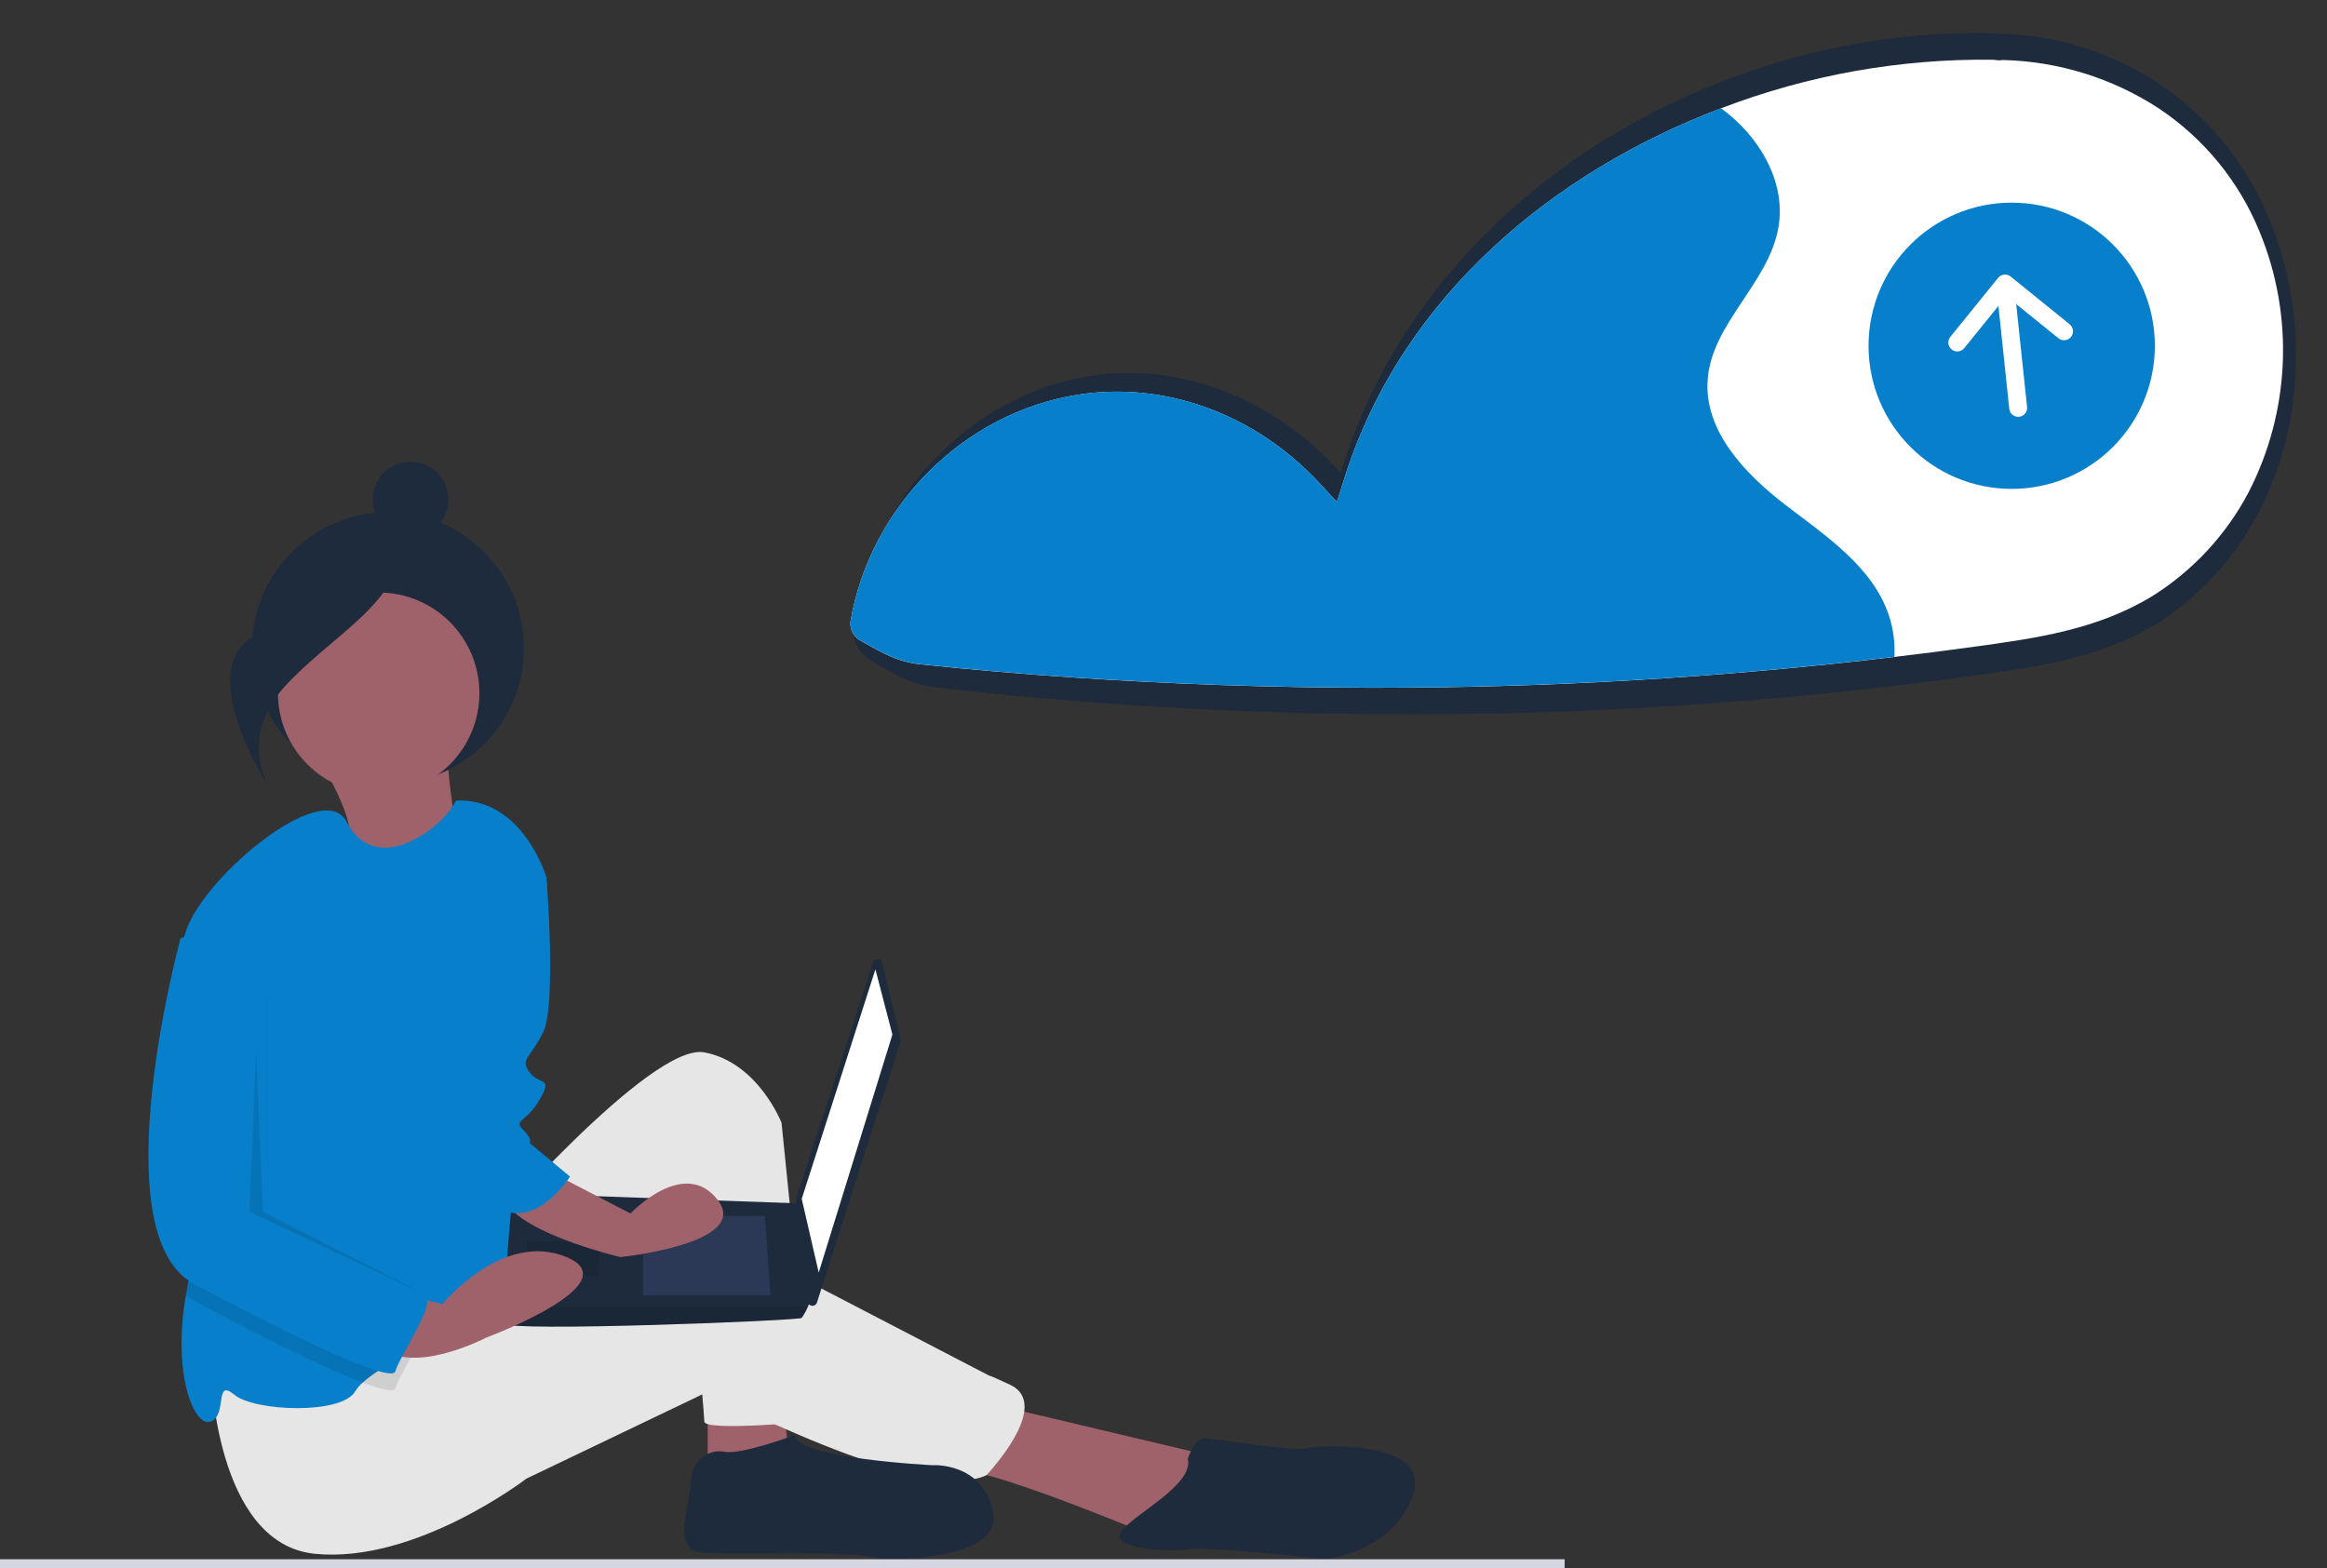 <?xml version="1.0" encoding="UTF-8"?>
<svg id="Layer_1" xmlns="http://www.w3.org/2000/svg" version="1.1" viewBox="0 0 791.31 533.42">
  <rect x="0" y="0" width="791.31" height="533.42" fill="#333333" stroke="none"/>
  <!-- Generator: Adobe Illustrator 29.8.2, SVG Export Plug-In . SVG Version: 2.1.1 Build 3)  -->
  <defs>
    <style>
      .st0 {
        fill: #2b3856;
      }

      .st0, .st1 {
        isolation: isolate;
      }

      .st2 {
        fill: #087fcb;
      }

      .st3 {
        fill: #d6d6e3;
      }

      .st4 {
        fill: #fff;
      }

      .st5 {
        fill: #9f616a;
      }

      .st6 {
        fill: #1d2b3d;
      }

      .st1 {
        opacity: .1;
      }

      .st7 {
        fill: #e6e6e6;
      }
    </style>
  </defs>
  <path id="Path_3373-116" class="st6" d="M772.18,75.82c-14.78-37.86-50.77-63.2-91.39-64.34-.44-.02-.84.11-1.28.13-.58-.12-1.16-.2-1.75-.23-92.7-2.78-193.34,54.34-221.81,149.53-21.63-24.29-53.49-38.1-85.47-33.02-40.79,6.48-73.68,41.73-80.41,84.23-.72,5.22,1.91,10.33,6.57,12.8,7.73,4.64,13.03,7.91,22.06,8.95,16.99,1.95,34,3.58,51.04,4.89,33.25,2.56,66.55,3.96,99.9,4.19,67.67.49,135.28-3.94,202.31-13.25,22.32-3.1,43.84-6.16,63.26-18.73,14.26-9.5,25.78-22.56,33.43-37.89,15.03-29.25,15.88-66.52,3.55-97.25Z"/>
  <path id="Path_3374-117" class="st4" d="M768.31,78.63c-6.97-16.98-18.84-31.5-34.1-41.7-15.83-10.36-34.25-16.08-53.16-16.52l-1.13.12-1.07-.08c-.35-.07-.7-.11-1.05-.13-31.61-.42-63.02,5.19-92.53,16.51-56.76,21.52-108.22,63.71-127.85,125.09l-2.79,8.81-6.29-6.76c-20.68-22.1-49.38-33.24-77.48-30.27-1.4.15-2.79.32-4.21.55-38.84,6.06-70.68,37.8-77.45,77.22-.26,2.84,1.31,5.52,3.91,6.68l.46.28c7.43,4.19,11.91,6.74,19.75,7.57,17.07,1.79,34.42,3.27,51.54,4.43,33.2,2.26,67.15,3.44,100.88,3.5,59.65.11,119.25-3.39,178.47-10.48,8.68-1.02,17.33-2.13,25.95-3.31,22.2-3.02,43.18-5.92,62.13-17.62,13.55-8.59,24.63-20.56,32.17-34.72,14.39-27.69,15.8-60.32,3.86-89.14Z"/>
  <path id="Path_3375-118" class="st2" d="M644.2,223.42c-59.23,7.09-118.83,10.59-178.47,10.48-33.72-.06-67.68-1.23-100.88-3.5-17.12-1.16-34.46-2.65-51.54-4.43-7.83-.83-12.32-3.38-19.75-7.57l-.46-.28c-2.6-1.16-4.18-3.85-3.91-6.68,6.77-39.41,38.61-71.16,77.45-77.21,1.42-.23,2.81-.41,4.21-.55,28.1-2.97,56.8,8.17,77.48,30.27l6.29,6.76,2.79-8.81c19.64-61.37,71.09-103.57,127.85-125.08,12.9,9.4,22.21,24.93,19.5,40.53-3.25,18.92-22.59,32.54-24.05,51.68-1.34,17.46,12.61,32.09,26.48,42.75,13.88,10.64,29.75,21.12,35.2,37.73,1.46,4.49,2.07,9.21,1.8,13.92Z"/>
  <circle id="Ellipse_529" class="st2" cx="684.09" cy="117.61" r="48.68"/>
  <path id="Path_3376-119" class="st4" d="M703.81,110.31l-20.07-16.24c-1.31-1.06-3.22-.86-4.28.45,0,0,0,0,0,0l-16.24,20.07c-1.06,1.31-.85,3.22.45,4.28,1.31,1.06,3.22.85,4.28-.45h0l11.62-14.36,3.7,35.05c.21,1.67,1.73,2.85,3.39,2.65,1.63-.2,2.8-1.65,2.66-3.28l-3.7-35.05,14.36,11.62c1.31,1.06,3.22.85,4.28-.45,1.06-1.31.85-3.22-.45-4.28h0Z"/>
  <path id="Path_3504-120" class="st5" d="M108.39,258.2s14.74,23.38,9.48,29.71,39.49,6.49,39.49,6.49c0,0-6.72-34.01-4.74-41.84l-44.23,5.64Z"/>
  <circle id="Ellipse_553" class="st6" cx="131.94" cy="220.45" r="46.22"/>
  <path id="Path_3505-121" class="st5" d="M240.65,470.97v27.4l27.4-5.71-2.28-19.41-25.12-2.28Z"/>
  <path id="Path_3506-122" class="st5" d="M339.21,478.02l75.47,17.89-21.37,27.13s-52.27-21.99-65.95-22.94c-13.67-.96,11.85-22.07,11.85-22.07Z"/>
  <path id="Path_3507-123" class="st7" d="M164.16,420.74s57.08-66.22,75.35-62.79,26.26,23.97,26.26,23.97l10.27,101.61s-36.53,3.42-36.53,0-6.85-76.49-6.85-76.49c0,0-53.66,118.73-82.2,39.96l13.7-26.26Z"/>
  <path id="Path_3508-124" class="st7" d="M71.68,465.27s1.14,59.81,35.39,63.24,71.93-25.56,71.93-25.56l61.65-29.54s73.07,38.67,94.76,28.39c0,0,22.83-23.97,7.99-30.83s-1.14,0-1.14,0l-87.91-45.67s-17.12-4.57-46.81,7.99-69.64,18.27-69.64,18.27l-66.22,13.7Z"/>
  <circle id="Ellipse_554" class="st5" cx="128.77" cy="235.79" r="34.25"/>
  <path id="Path_3509-125" class="st2" d="M177.86,331.69l-2.28,47.95s1.14,62.79-9.13,67.36c-5.2,2.31-15.63,6.94-25.28,12.01-7.24,3.79-14.03,7.81-17.82,11.27-1.01.85-1.87,1.86-2.57,2.98-4.57,7.99-34.25,6.85-41.1,1.14s-2.28,6.85-7.99,9.13c-5.53,2.22-13.19-15.89-8.49-42.93.15-.9.32-1.82.5-2.74,5.24-26.2-2.99-88.96-1.72-113.21.07-1.85.27-3.7.58-5.53,3.42-18.27,47.13-55.44,55.3-39.6,10.07,19.55,33.2,1.69,37.17-7.2,22.83-1.14,30.83,26.26,30.83,26.26l-7.99,33.1Z"/>
  <path id="Path_3510-126" class="st6" d="M270.34,488.1s-18.27,6.85-23.98,5.71-11.42,3.42-11.42,10.28-6.85,22.83,3.42,23.97,52.52-1.14,61.65,2.28c0,0,41.1,1.14,37.68-15.98s-20.55-15.98-20.55-15.98c0,0-46.81-2.28-46.81-10.27Z"/>
  <path id="Path_3511-127" class="st6" d="M403.92,496.11s2.28-6.85,5.71-6.85,30.83,4.57,34.25,3.42,43.38-3.42,36.53,15.98-29.68,21.69-29.68,21.69c0,0-41.1-4.57-46.81-3.42s-26.26,0-22.83-5.71,25.12-15.99,22.83-25.12Z"/>
  <path id="Path_3512-128" class="st6" d="M299.99,327.54l6.26,25.84c.07.29.06.59-.03.87l-28.41,88.79c-.27.85-1.18,1.32-2.03,1.04-.6-.19-1.04-.72-1.11-1.35l-3.93-34.59c-.03-.23,0-.46.07-.68l26.08-80.04c.28-.85,1.19-1.31,2.04-1.03.53.17.93.61,1.06,1.15h0Z"/>
  <path id="Path_3513-129" class="st4" d="M297.69,329.72l5.78,22.17-25.06,80.96-5.78-25.06,25.06-78.07Z"/>
  <path id="Path_3514-130" class="st6" d="M171.43,450.2c.96,2.89,100.24-.96,101.2-1.93.84-1.21,1.55-2.5,2.12-3.85.91-1.93,1.73-3.85,1.73-3.85l-3.86-31.21-98.31-3.49s-2.46,26.45-2.96,38.55c-.17,1.92-.15,3.86.07,5.78Z"/>
  <path id="Path_3515-131" class="st0" d="M260.1,413.57l1.93,26.99h-43.37v-26.99h41.44Z"/>
  <path id="Path_3516-132" class="st1" d="M204.2,422.25l.26-.05-1.22,11.62h-24.1v-11.57h25.07Z"/>
  <path id="Path_3517-133" class="st1" d="M171.43,450.19c.96,2.89,100.24-.96,101.2-1.93.84-1.21,1.55-2.5,2.12-3.85h-103.39c-.17,1.93-.15,3.86.07,5.78Z"/>
  <circle id="Ellipse_555" class="st6" cx="139.6" cy="169.92" r="12.88"/>
  <path id="Path_3518-134" class="st6" d="M135.73,183.94s-13.16,21.89-43.76,30.08c-30.6,8.19-.25,54.18-.25,54.18,0,0-11.04-16.72,4.88-34.43s41.54-29.82,39.13-49.83Z"/>
  <path id="Path_3519-135" class="st1" d="M141.17,459.01c-2.82,5.33-6.13,10.87-6.69,13.11-.38,1.52-4.55.64-11.13-1.84-13.19-4.99-36.04-16.42-57.37-27.85-.98-.52-1.92-1.13-2.79-1.83.15-.9.32-1.82.5-2.74,5.24-26.2-2.99-88.96-1.72-113.21l9.72-3.24,19.41,18.27v77.64s50.23,27.4,53.66,29.68c1.75,1.16-.66,6.47-3.58,12.01Z"/>
  <path id="Path_3520-136" class="st5" d="M183.57,396.77l30.83,15.98s18.27-19.41,29.68-4.57-33.11,19.41-33.11,19.41c0,0-38.82-9.13-39.96-21.69s12.56-9.13,12.56-9.13Z"/>
  <path id="Path_3521-137" class="st5" d="M132.19,439.01l18.27,4.57s20.55-25.12,42.24-15.98-27.4,27.4-27.4,27.4c0,0-26.26,13.7-36.53,2.28s3.42-18.27,3.42-18.27Z"/>
  <path id="Path_3522-138" class="st2" d="M172.15,288.31c1.14,1.14,13.7,10.28,13.7,10.28,0,0,3.42,43.38-1.14,52.52s-7.99,9.13-4.57,13.7,7.99,1.14,3.42,9.13-9.13,6.85-5.71,10.28,2.28,4.57,2.28,4.57l13.7,11.42s-8.4,13.39-19.05,12.4-19.77-52.36-19.77-52.36l17.13-71.93Z"/>
  <path id="Path_3523-139" class="st2" d="M71.68,315.71l-10.28,3.42s-27.4,100.47,4.57,117.59,67.36,34.25,68.5,29.68,13.7-22.83,10.27-25.12-53.66-29.68-53.66-29.68v-77.63l-19.41-18.27Z"/>
  <path id="Path_3524-140" class="st1" d="M87.1,357.38l-2.28,54.8,60.51,28.54-55.94-28.54-2.28-54.8Z"/>
  <rect id="Rectangle_791" class="st3" y="530.36" width="532.06" height="3.06"/>
</svg>